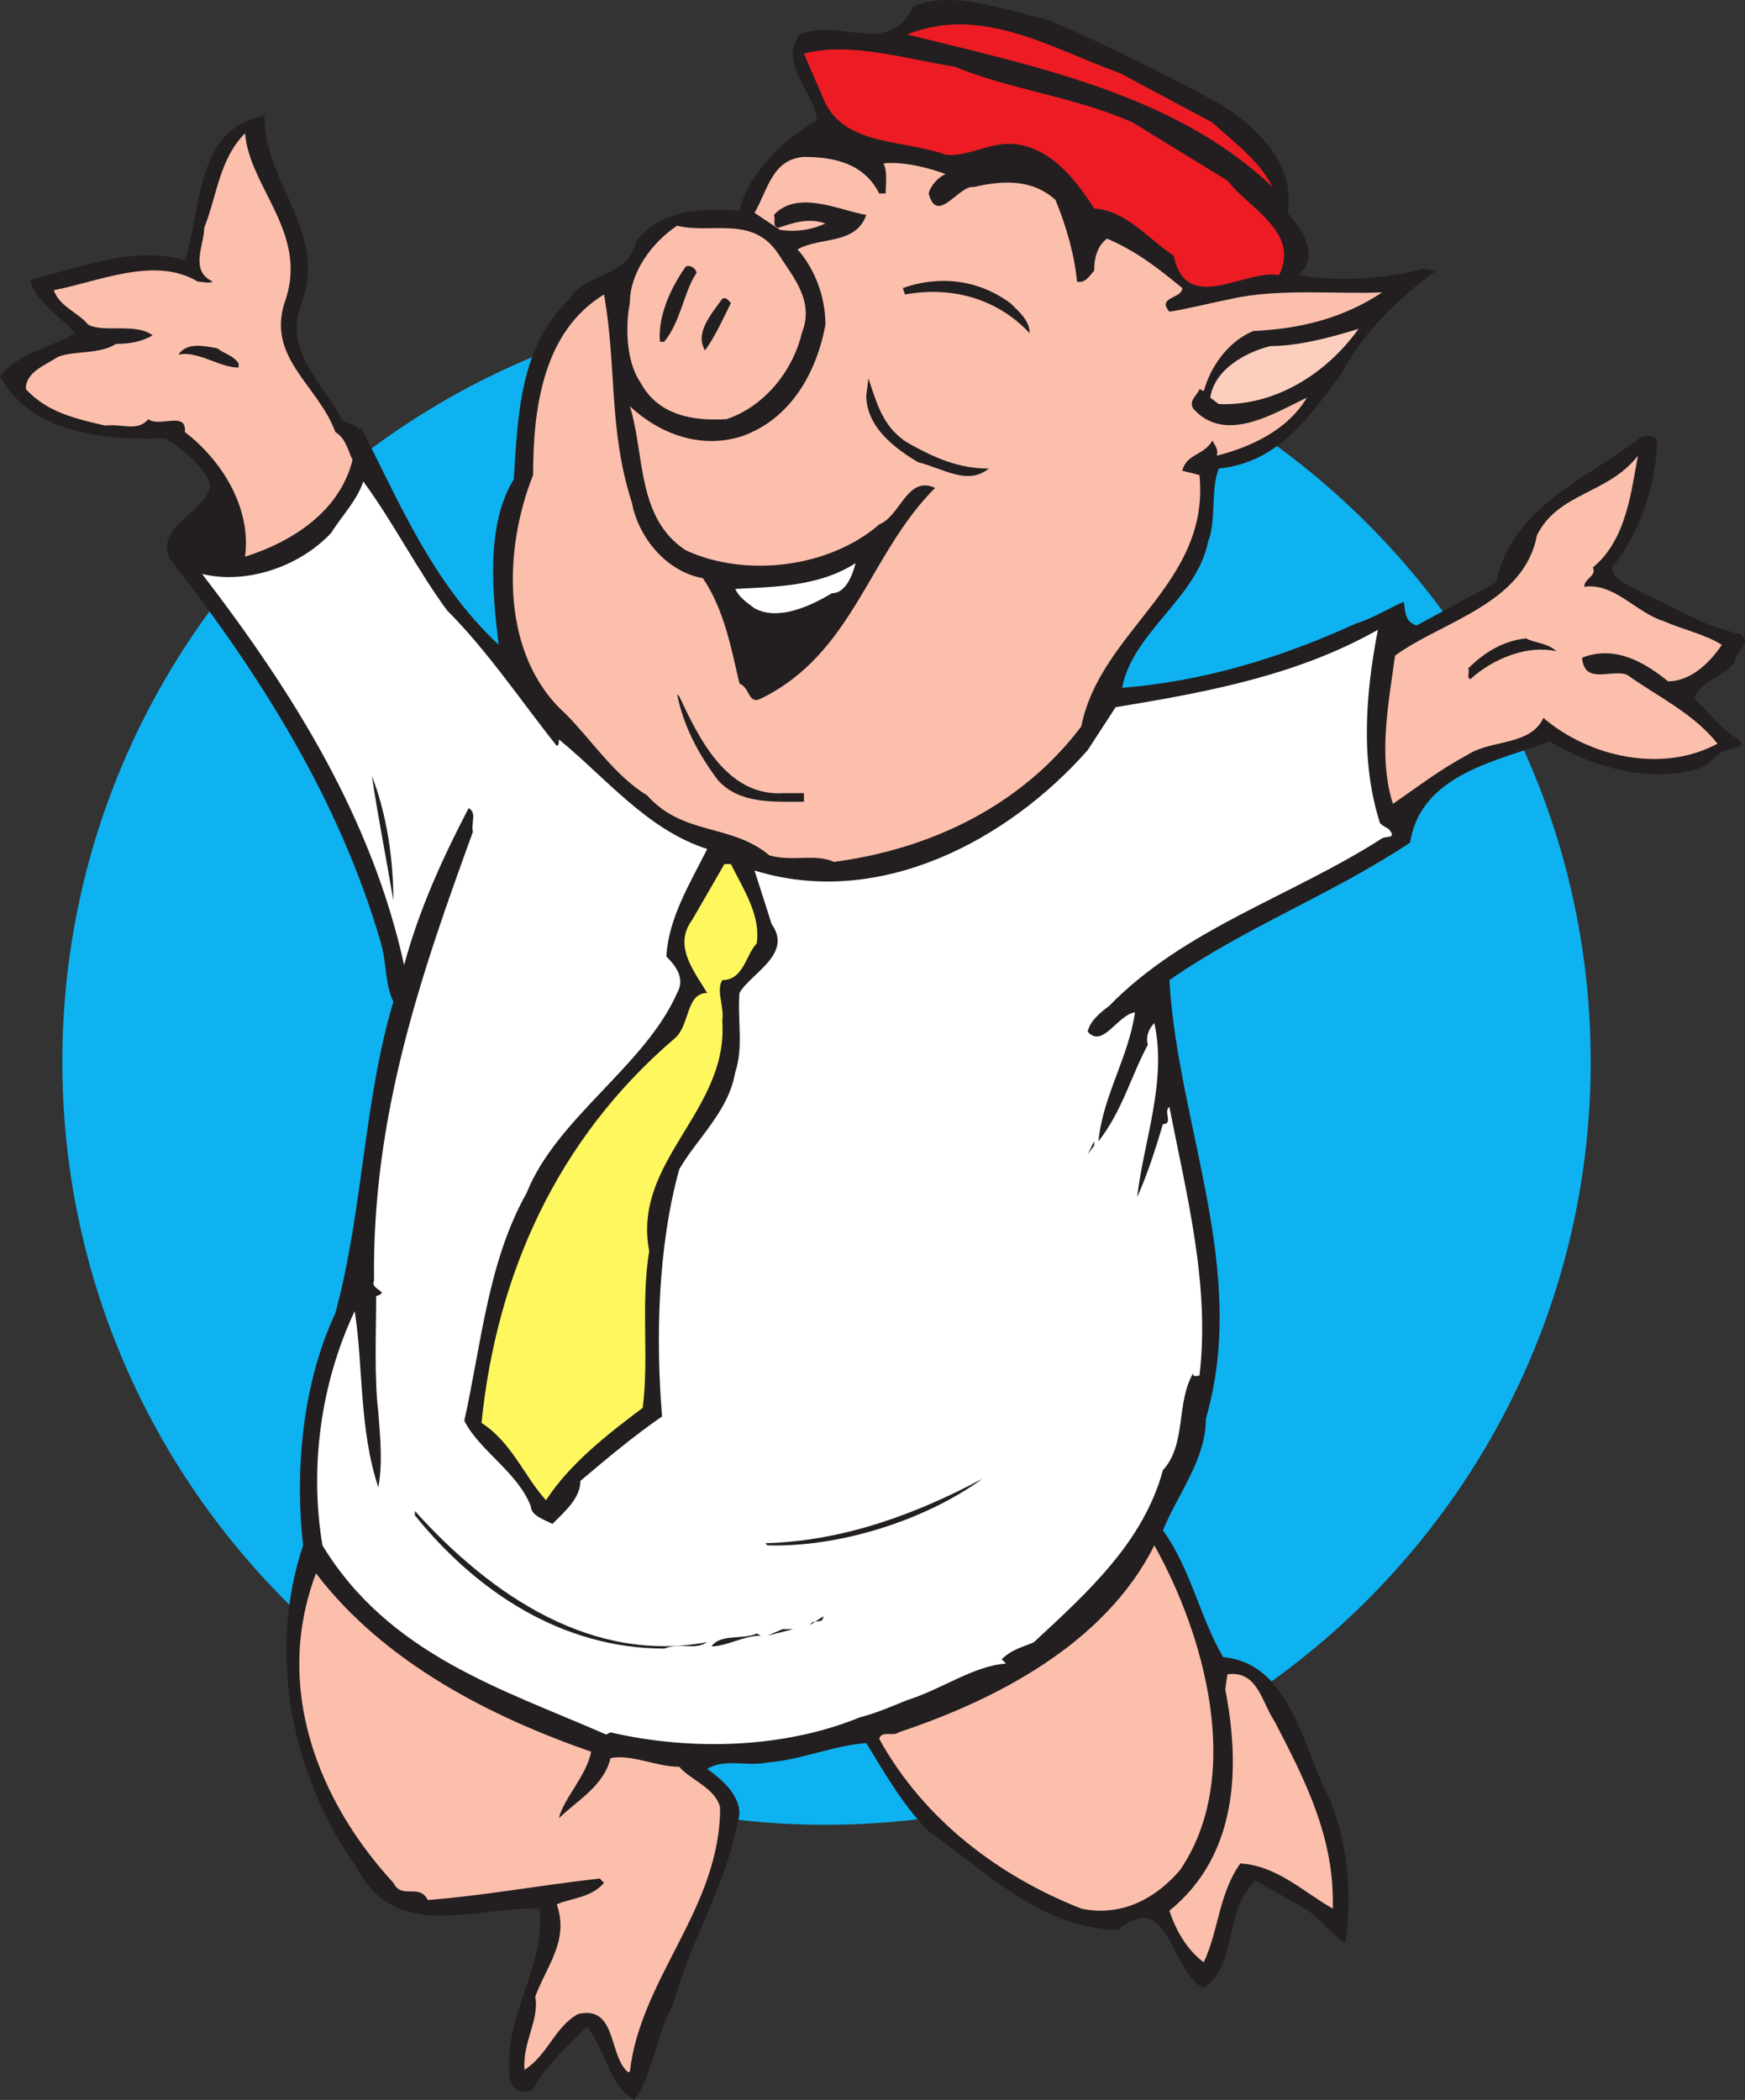 <svg xmlns="http://www.w3.org/2000/svg" width="608.837" height="732.762"><rect width="100%" height="100%" fill="#333333" stroke="none"/><path fill="#0fb2f0" fill-rule="evenodd" d="M288 636.762c147 0 267-119.25 267-266.25s-120-266.25-267-266.25-266.25 119.25-266.25 266.25S141 636.762 288 636.762"/><path fill="#231f20" fill-rule="evenodd" d="M425.25 36.012c13.5 8.25 27 21.75 24 38.25 4.5 5.25 9.75 12 6 19.5-.75.75-2.25 1.5-1.5 2.25 11.25 2.25 30 1.5 42.75-2.25l4.5.75c-13.5 9.75-25.5 21.75-33 36-11.25 15-21.75 30.75-42.75 33-3 7.5-.75 18-3.75 25.5-3.75 19.5-26.25 31.5-30 51 28.5-2.25 55.5-10.5 81.75-22.5 5.25-1.5 11.25-5.25 16.5-7.5.75 3 0 6.75 4.5 8.25l27.75-15c5.25-26.25 31.5-36 51-51 1.5 0 3.75-.75 5.25 1.5-.75 15.75-5.25 30.75-15.75 44.25 0 5.25 6.75 6 10.5 9 11.25 4.5 21.75 12 34.5 14.25 3.75 3.75-1.5 5.25-2.25 9.75-3.75 5.25-11.25 6-14.25 12.75 4.5 3.75 9.75 11.25 15.75 14.25 2.25 3-1.5 3-4.5 3.75s-5.25 4.5-8.25 6c-18 6-38.25 0-53.25-9-18 6.75-45 11.25-48.75 35.25-27 18-57 29.25-84 48 3 51 27.75 101.25 12.75 153 0 14.25-9.75 26.25-15 39 9.75 13.5 12.75 30 21 44.25 24 2.25 27.75 32.25 37.5 50.25 6 15.75 7.5 30.75 5.25 49.5-4.5-2.25-9-9-14.25-12l-17.25-9.75c-11.25 10.5-6 29.25-18 37.5-12-6-12-35.25-30-20.25-27-.75-45.75-20.25-66-34.5-9-9-15.75-21-21.75-30.75-11.25.75-23.25 6-34.5 6.75-6.75 1.5-15-1.5-21 2.25 5.25 3.75 11.25 9 11.25 15.75-4.5 25.5-16.5 42-23.25 66.75-6 10.5-6.75 24-13.5 33-9-5.25-9.75-17.25-16.5-25.5-6.75 6.75-14.25 13.5-18.75 21.75-4.5 3-9-1.5-8.25-6-1.5-21 12.75-36.75 10.5-57-22.5-.75-50.25 12-63.75-14.25-22.5-31.5-31.5-74.25-18.75-112.5-3-27 0-57 11.25-81 9.75-36 9.75-73.5 20.25-108.75-3-6-2.25-13.5-4.5-21-14.25-48.75-41.25-92.25-73.5-133.5-5.25-11.25 12-15.75 14.25-25.5-2.25-6.75-9.75-12.75-15.75-16.5-22.5.75-47.25-2.25-57.75-21.75 6.75-8.25 17.25-9.75 26.25-15-5.25-6-14.25-11.25-15.75-18.75 17.25-3.75 35.25-12 54-6.75 6-18 3.75-46.5 27.75-50.25 0 24 22.5 40.5 12.75 66-6 15.75 7.5 27 14.25 39.75 1.5 1.5 4.5 1.5 6 3.75l.75-.75c13.5 26.25 24.75 54 48 75.75-2.25-18-4.5-42 5.25-57.75 1.5-23.25 2.25-46.5 19.5-63 6-9.75 20.25-6.75 23.25-20.25 9-11.25 23.25-11.25 36-10.5 3-12.75 15-24.75 27-31.5-.75-10.5-13.5-18.75-6-30 14.25-6 30.75 8.25 39.75-9.75 13.5-6 32.25 1.5 46.5 4.5 19.5 8.25 40.5 18.75 60 29.25"/><path fill="#ed1c24" fill-rule="evenodd" d="M423 42.762c8.25 7.5 16.5 13.5 21 22.5-33.75-32.25-82.5-42-127.5-53.25 26.25-10.5 51 5.25 74.25 13.5L423 42.762"/><path fill="#ed1c24" fill-rule="evenodd" d="M428.25 63.012c7.5 9.75 25.5 18 18 33-12-2.25-32.25 14.25-36.75-6.75-9-6-16.5-15.75-27.75-16.5-6.75-10.5-15-21-27.75-22.5-9-.75-15.75 4.5-24 3.75-14.25-5.25-34.5-3-42-18l-7.5-17.25c15.75-4.5 37.5 2.25 52.5 4.5 20.25 8.25 42 10.5 62.25 19.5l33 20.25"/><path fill="#fbbfac" fill-rule="evenodd" d="M99.75 104.262c-7.5 20.25 11.25 30 17.25 46.5 3.75 2.25 4.5 6.75 6 9.75-4.5 18-21 28.5-37.5 33.75 2.25-17.25-8.25-33.75-21-43.5.75-7.5-9-1.5-12.75-4.5-3.75 4.5-9 1.5-15 2.25-9.75-2.25-20.25-4.5-27.75-12.75 0-6 6.75-8.25 11.25-11.25 6-2.25 14.25-.75 20.25-4.5 4.5 0 9-.75 12.75-3-6-4.5-17.25-.75-22.5-3.75-3.75-4.5-9.75-6-12-12 15.75-3 35.25-12 50.25-3 1.5 0 3.75.75 5.25 0-8.25-3.75-3-12.75-3-18.75 4.5-11.25 5.25-24 14.25-33 1.5 18.75 21.75 34.5 14.25 57.75m207-36.75H309c0-3 .75-7.5-.75-10.5 6.75-.75 15.75 1.5 21.75 3.75-2.25.75-5.25 3.75-6 6.75 3 11.25 10.5-3 15.75-2.25 9.75-2.25 20.25-3 28.5 4.5 3.75 9 6.75 19.5 7.5 28.5 3 .75 4.5-2.25 6-3.75 0-5.25 1.5-9 4.5-11.25 10.5 4.5 18 10.5 26.25 17.25 0 3.75-9 3-4.5 8.25 5.25-.75 14.25-3 21.75-4.5 16.5-3.75 37.5-1.5 52.5-2.25-13.5 9-28.5 12.75-45 13.5-9 3.75-15 12.75-17.25 21l-1.5-.75c-.75 2.25-3.75 3.75-2.25 6.75 11.25 12.75 28.5 1.5 39.75-3.75-6.75 11.25-19.5 17.25-31.5 20.25.75-2.25-.75-3.75-1.5-5.25-3 5.25-9 4.5-10.5 10.5l6 1.5c3.75 38.25-34.5 54-41.25 87.75-21 27.75-52.5 42.75-86.25 47.25-6.75-3-14.25 0-22.5-2.25-13.5-11.25-30-6.75-42.75-21-11.25-6.75-19.5-19.5-28.5-28.5-22.5-20.25-21.75-57-11.25-83.25 0-24 3.75-50.25 24.75-63 4.5 25.5 1.5 47.25 9.75 72.75 2.25 12 12 24 24.75 26.25 7.5 11.25 9.75 24 12.75 36.75 3.75 1.5 3 7.5 7.5 5.25 32.25-15.75 37.5-50.25 60.75-73.5-9.75-4.5-12 9.75-19.5 12.75-17.25 15-46.5 18.75-67.5 9-17.25-11.25-14.25-33.75-19.5-50.25 10.5 9.75 24.75 15 39 10.5 17.25-6 26.25-22.5 29.25-39 0-9.75-3.75-19.5-9.75-26.25 8.25-4.5 20.25-1.5 24-12-9-1.5-24-9-32.25 0 .75 1.5-.75 3.75 1.5 4.5 4.5-1.5 10.5-3.75 16.5-1.5-5.25 2.25-9.75 3-15.75 2.25l-9-6c4.5-7.5 6-18.75 17.25-19.5 10.5 0 21 2.25 26.25 12.75"/><path fill="#fbbfac" fill-rule="evenodd" d="M271.5 88.512c5.25 8.25 12.75 16.5 8.25 27.75-3 12.75-12.75 25.5-26.25 30-12 .75-24-1.5-30-12.75-5.25-7.5-5.25-20.25-3.75-27.75 0-10.5 7.5-21 16.5-27 12 3 26.25-3.75 35.25 9.75"/><path fill="#231f20" fill-rule="evenodd" d="M243 95.262c-4.5 6.75-5.25 16.5-11.25 24h-1.5c-.75-9 3.75-18.75 9-26.25 1.5-.75 3.75.75 3.75 2.25m116.25 21c-11.25-12-27-16.5-43.5-13.5l-.75-2.25c12.75-4.5 26.25-3 37.5 5.25 3 3 6.75 6 6.75 10.5M255 105.762c-3 6-5.25 11.25-9 16.5-3.75-6 2.25-12.75 6-18 1.5-.75 2.25.75 3 1.5"/><path fill="#fccebe" fill-rule="evenodd" d="M474 114.762c-11.25 15.75-29.25 27-48.75 26.25l-3-2.25c1.5-9.75 12-15.75 21-18 9.75 0 21-3 30.75-6"/><path fill="#231f20" fill-rule="evenodd" d="M83.25 126.762v1.5c-6.75 0-14.25-6-21-4.5 3-4.5 9-3 13.5-2.25 3 2.25 5.25 2.25 7.5 5.25m234.75 28.5c8.25 4.5 16.5 8.25 27 8.25-7.5 6-15.75 0-24.75-2.25-7.5-4.5-18-12-18-23.25l.75-6c3 9 5.25 18 15 23.25"/><path fill="#fbbfac" fill-rule="evenodd" d="M555.75 198.012c1.5 3-3 3.75-3 6.75 10.5-1.5 18 9 27.75 12 6.75 3 14.25 4.5 20.25 8.25-4.5 6.75-11.25 12.75-18.75 12.75-8.25-6.75-18.75-12.75-30-8.25.75 9.75 10.5 3.75 15.75 6 10.5 7.5 23.25 13.5 31.5 24-19.5 10.5-45 4.5-60.75-9-4.5 9.75-18 7.5-26.25 12.75-9.75 5.25-16.5 10.5-26.25 17.25-5.25-16.5-1.5-35.25.75-51.75 16.5-12 45-18 49.5-42 7.5-15 24.75-14.25 35.25-27.75-2.25 11.25-3.75 29.25-15.75 39"/><path fill="#fff" fill-rule="evenodd" d="M156 213.012c14.25 14.25 26.25 32.25 38.25 47.25.75 0 .75-1.5.75-2.25 16.5 13.5 30.75 31.5 51.75 38.25-6 12-13.5 24-14.25 37.5 3 3 6.75 7.5 3.75 12.75-11.25 25.5-42 43.5-52.5 69.75-13.5 24-15.75 52.5-21.75 79.5 5.25 10.5 18.75 18 23.25 30 0 3 4.5 4.5 7.5 6 4.5-4.5 9.75-9 9.75-15 9.75-8.25 18.75-15.75 28.5-22.5-2.25-27-1.5-59.25 6-86.25 6-10.5 17.25-20.25 19.5-33.75 3-9 .75-18 1.5-27.75 3.75-6.75 18.75-13.5 11.25-24l-6-18.75c43.5 13.5 88.5-10.5 116.25-42l9.75-15c32.25-5.25 63.75-11.25 91.5-27-4.5 23.25-6 46.5.75 67.5 1.5 1.5 3 1.5 3.75 3 1.5 2.25-1.5 1.5-3 2.25-31.5 20.25-69 31.5-95.25 58.5-3 2.25-6.75 5.25-7.5 9 5.25 6 10.5-6 16.5-6.75-2.25 15.75-11.25 29.25-12.75 45 8.25-10.5 11.25-22.5 17.25-33.75-.75-2.25 0-5.25 2.25-7.5 4.5 20.25-3.75 41.25-6 60.75 3.75-8.25 6.75-18 9-25.5 3.75 0 0-4.5 2.25-6 6 30.75 14.25 62.25 10.5 93.75-.75 0-2.25.75-2.25-.75-6 10.5-2.25 24.75-10.5 33.75-6.75 24.75-25.5 42-45 60-3 1.5-7.5 2.25-11.25 6l1.5 1.5c-11.25.75-22.5 9-34.5 12.75-3.75 1.5-10.5 4.5-16.5 6-25.5 10.5-57.75 12-87 5.25l-1.5.75c-36-15.75-75.75-27.75-99-66-4.5-27-.75-56.25 11.25-81.75 3 18.75 1.5 41.25 8.25 61.5 1.5-8.25.75-16.5 0-26.25-1.5-12-.75-29.25-.75-40.5 5.25-1.5-2.25-2.25-.75-5.25-.75-57.75 16.5-107.25 34.5-156.75-.75-3 1.5-6.75-1.5-8.25-9 17.25-17.25 35.25-22.5 54.75-11.25-51-38.25-94.5-70.5-136.5 15 3.75 33.75-2.25 45-14.25 3.75-6 9-11.25 11.25-18 10.5 14.25 18.75 30.75 29.25 45"/><path fill="#fff" fill-rule="evenodd" d="M290.25 207.012c-7.5 4.5-18.75 9.75-27 5.25-3-2.25-5.25-3.75-6.75-6.75 13.5-.75 29.25-.75 42-9-.75 3-3 10.5-8.25 10.5"/><path fill="#231f20" fill-rule="evenodd" d="M543 227.262c-9.75-2.25-21.75 2.25-30 9.75-1.5-.75 0-2.25-.75-3.75 6-6 12.75-9.75 20.25-10.5 2.25 1.5 7.5 1.5 10.5 4.5m-306 15.75c6.75 14.25 16.5 35.25 36.75 33.75h6.75v3c-11.25 0-22.5.75-30-7.5-6.75-9-12-18.75-14.25-30l.75.75m-99.75 71.25c-2.25-13.5-5.25-28.5-7.5-43.5 5.25 13.5 7.5 29.25 7.5 43.5"/><path fill="#fff75e" fill-rule="evenodd" d="M255 301.512c4.5 9 10.5 18 9 27.75-3.75 3.75-4.5 12.75-12 12.75-2.25 3.75.75 9 0 14.25 2.25 31.5-31.5 48.75-25.5 80.25-3 18.75 0 36.75-2.25 54.75-12 9-25.5 19.5-33.75 32.25-7.5-8.25-12-20.25-22.5-27 5.25-51.75 26.25-99 67.5-134.25 5.25-4.5 3.75-15.75 11.25-15.75-4.5-7.5-12-16.5-5.25-25.5l11.25-19.5H255"/><path fill="#231f20" fill-rule="evenodd" d="m379.5 402.762 2.25-4.5v1.5zm-111.75 136.5-.75-.75c27.75-.75 53.25-10.5 75.75-22.5-19.5 14.25-49.5 24-75 23.25m-21 33.75c-4.5 3-9 0-15 2.25-35.25 0-65.25-19.5-87-46.5v-1.5c27 30 62.25 53.25 102 45.75"/><path fill="#fbbfac" fill-rule="evenodd" d="M411.75 652.512c-8.25 9.75-20.25 16.5-34.5 13.5-28.5-11.25-54.75-30.75-70.5-59.25.75-3 5.25-.75 6.75-2.25 33.75-11.25 72-30.75 89.25-65.25 17.25 30.75 31.5 80.25 9 113.25m-205.5-41.25c-1.5 8.25-9.75 16.5-11.25 23.25 6-6 15.75-11.25 18-21 7.5-1.5 15.75 3 24 3 3.75 4.5 12.75 7.5 14.25 14.25 0 35.25-27.75 59.25-31.5 92.25H219c-6.75-6-3.75-23.25-17.25-20.25-8.25 4.5-10.5 14.25-18.75 19.5-.75-9.75 5.25-17.25 3.75-25.5 3.75-10.5 12-19.5 7.5-32.25 5.25-2.25 12-2.25 16.5-7.5l-1.5-1.5c-20.25 2.25-40.5 6-60 7.5-3-6-9 0-12-6-26.25-28.5-42-68.25-27-108 24 31.5 61.5 50.25 96 62.25"/><path fill="#231f20" fill-rule="evenodd" d="m282.75 567.012 4.5-3c0 3-3.75.75-4.5 3m-15 3.75 5.25-2.25h3.75zm-2.25 0c-6 0-12 3.75-17.25 3.75 3-4.5 11.25-2.25 15.75-4.5l1.5.75"/><path fill="#fbbfac" fill-rule="evenodd" d="M444.75 600.762c10.5 20.25 21 40.5 20.25 65.25-10.5-6-19.5-15-32.25-15.75-7.5 10.5-7.5 23.25-12.75 34.5-6-4.5-9.75-11.25-12-18 24-19.5 24.75-50.25 19.5-77.25l.75-5.25c10.5-1.5 12 9.75 16.5 16.5"/></svg>
